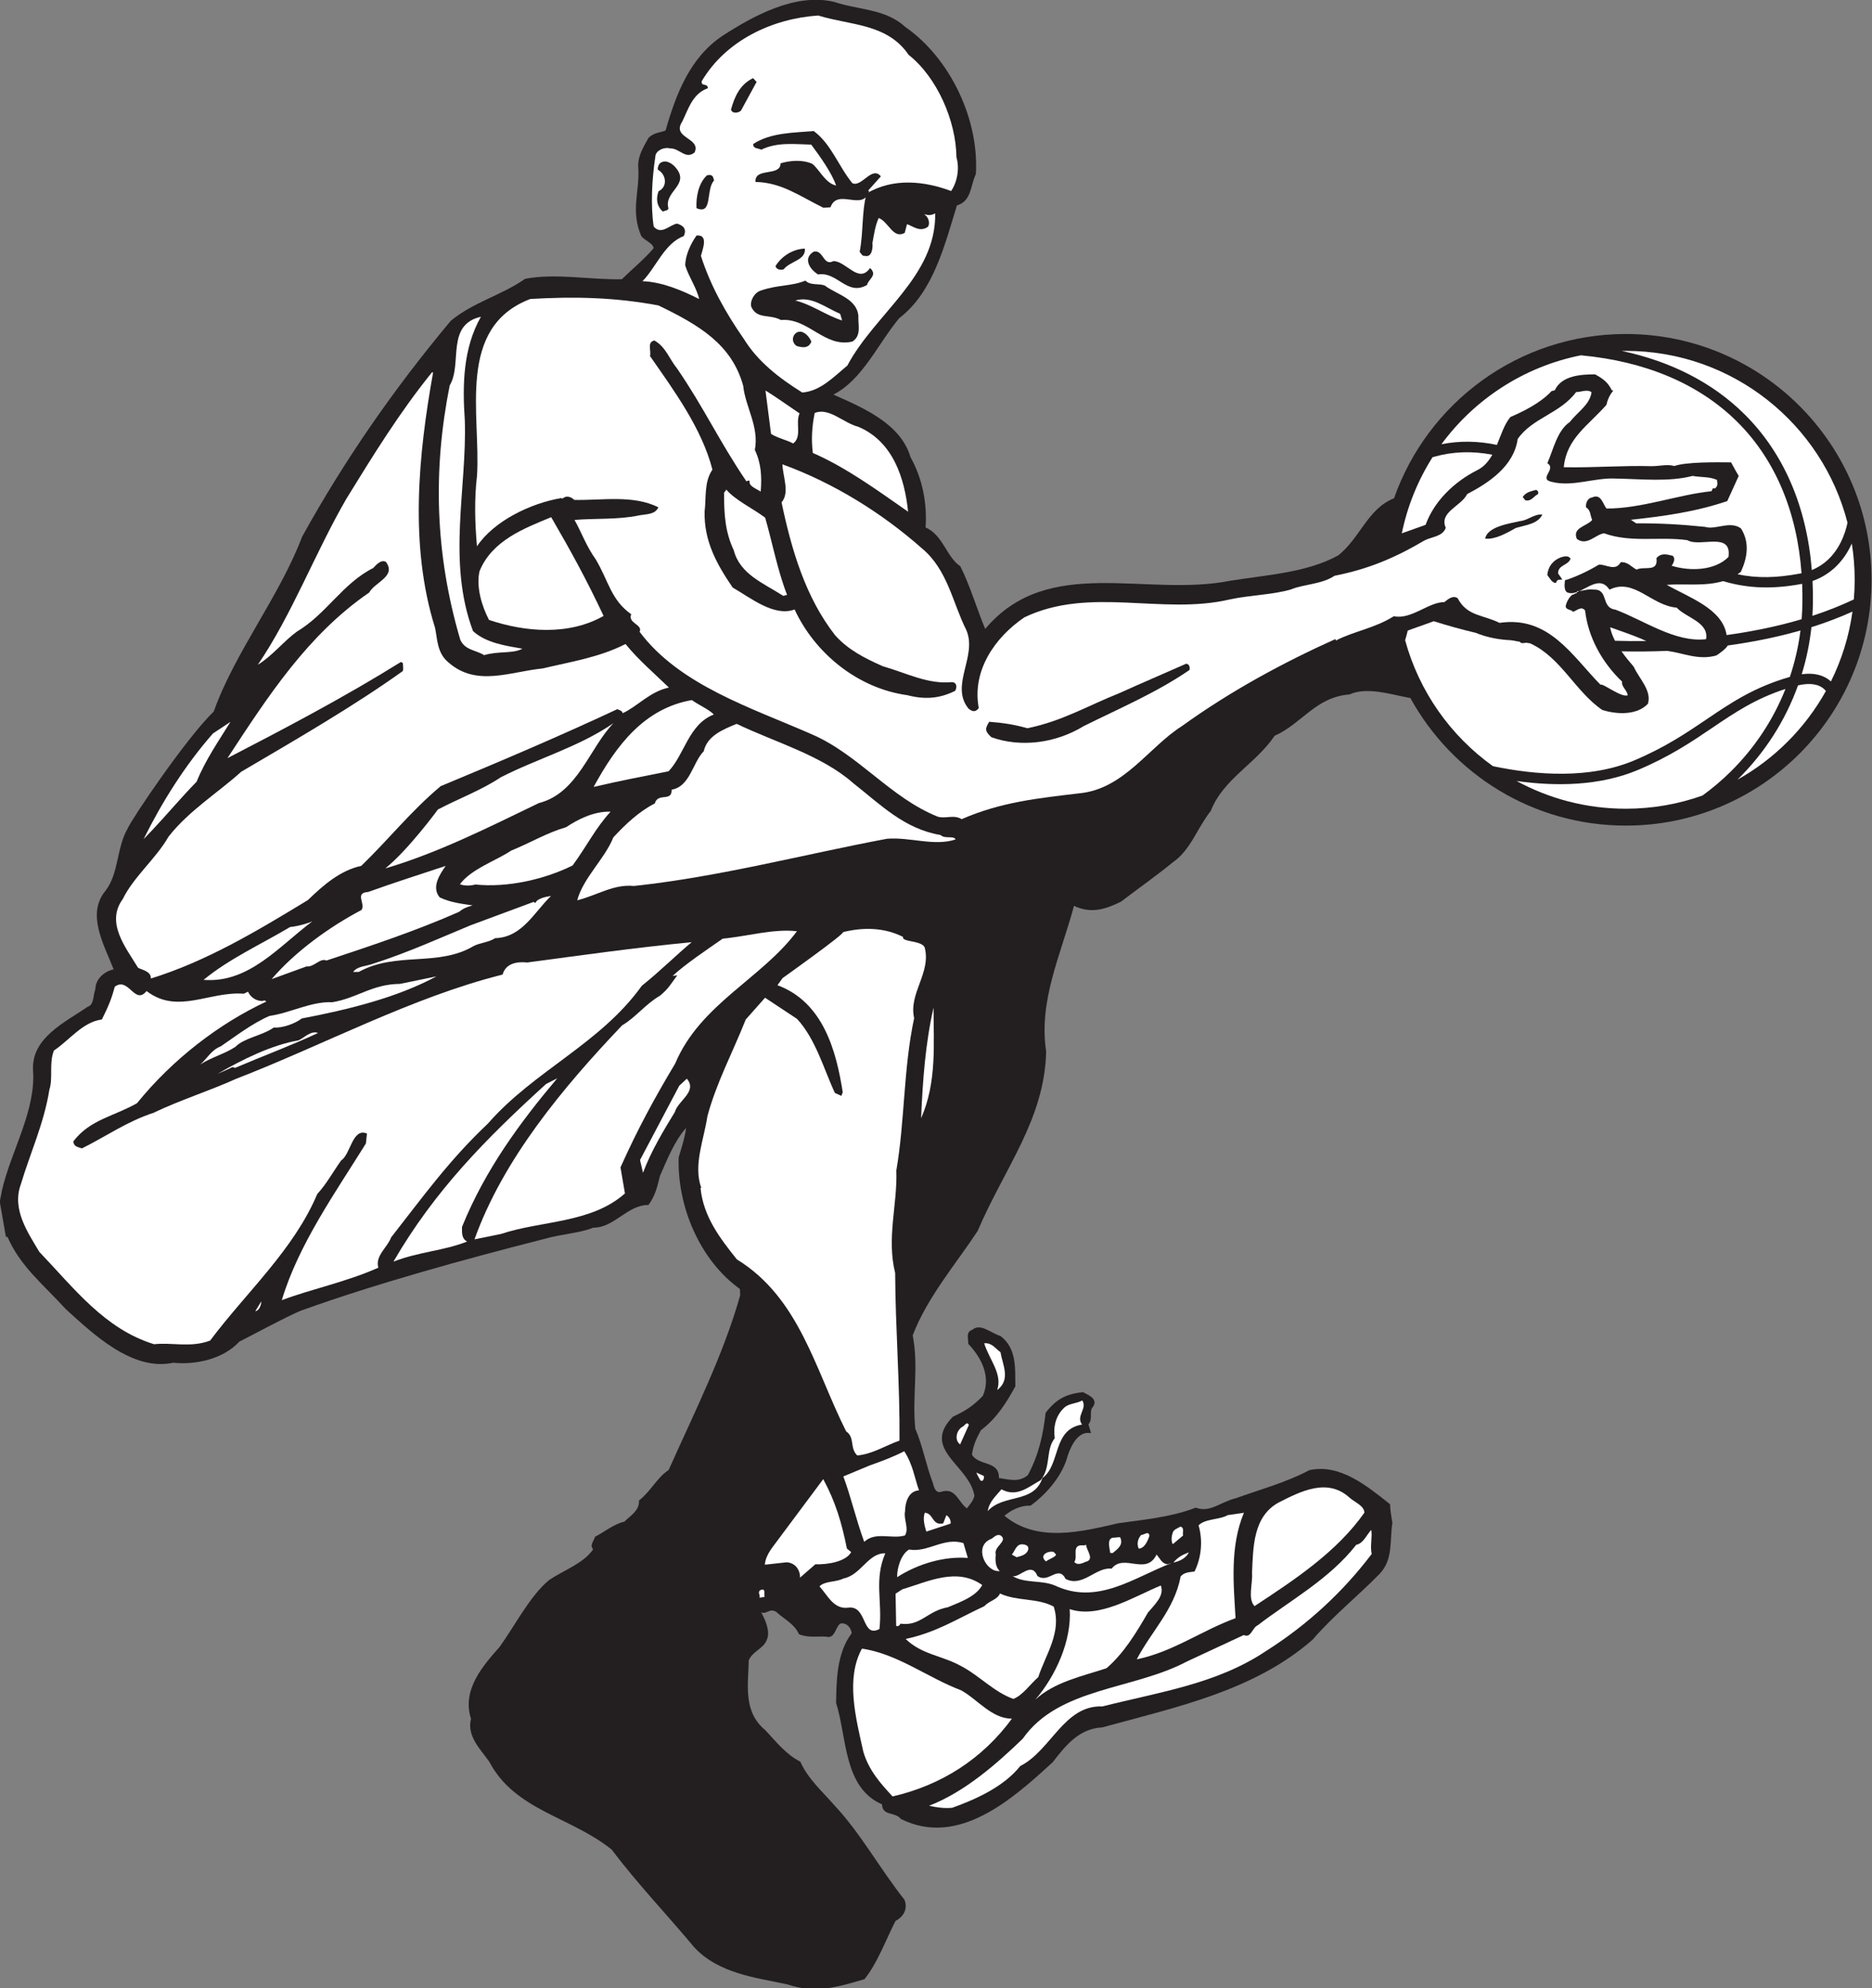 <?xml version="1.0" encoding="UTF-8" standalone="no"?>
<svg
   xmlns:dc="http://purl.org/dc/elements/1.1/"
   xmlns:cc="http://creativecommons.org/ns#"
   xmlns:rdf="http://www.w3.org/1999/02/22-rdf-syntax-ns#"
   xmlns:svg="http://www.w3.org/2000/svg"
   xmlns="http://www.w3.org/2000/svg"
   viewBox="0 0 471.053 500.16"
   height="500.16"
   width="471.053"
   xml:space="preserve"
   id="svg2"
   version="1.1"><rect x="0" y="0" width="471.053" height="500.16" fill="#808080" stroke="none"/><defs
     id="defs6" /><g
     transform="matrix(1.333,0,0,-1.333,0,500.16)"
     id="g10"><g
       transform="scale(0.1)"
       id="g12"><path
         id="path14"
         style="fill:#231f20;fill-opacity:1;fill-rule:nonzero;stroke:none"
         d="m 3069.1,3121.86 c -202.21,0 -374.1,-129.44 -437.58,-309.94 -50.21,-20.11 -64.04,-75.29 -105.47,-107.9 -58.73,-32.49 -134.86,-36.71 -202.94,-47.67 -160.49,-32.11 -344.13,50.36 -463.32,-90.97 -14.91,35.06 -28.89,82.53 -46.98,118.17 -26.54,17.99 -32.48,58.73 -65.58,73.25 3.03,46.41 -5.94,92.32 -28.48,132.73 -18.5,62.83 -87.93,92.45 -145.51,117.97 55.35,28.44 83.98,96.07 124.37,144.39 64.37,49.31 85.44,137.46 108.82,212.62 27.93,8.22 25.27,37.8 35.7,59.07 6.37,102.02 -47.56,218.15 -133.43,277.85 -37.49,34.47 -88.24,31.65 -133.75,47.07 -73.52,17.8 -154.33,-27.25 -210.43,-63.5 -62.23,-41.1 -88.66,-111.1 -108.08,-179.04 -7.98,-3.87 -21.77,-3.38 -32.3,-14.05 -9.84,-18.09 -21.48,-35.18 -19.1,-58.75 2.16,-43.37 -14.74,-78.71 5.23,-125.93 5.67,-8.95 22.11,-13.21 23.59,-23.4 -16.83,-20.13 -40.07,-39.11 -60.11,-58.67 -60.37,-1.1 -124.86,11.77 -182.348,0.91 -45.324,-31.57 -97.808,-44 -140.507,-79.34 C 743.188,3017.88 650.508,2884.37 570.316,2739.34 527.656,2626.63 443.34,2521.37 403.477,2409.47 351.492,2359.25 247.988,2205.86 240.934,2188.61 c -21.098,-36.57 -16.309,-83.72 -41.426,-116.91 -37.028,-44.29 -3.574,-101.21 15.012,-148.83 -17.161,-3.56 -34.247,-17.68 -34.493,-37.48 -4.504,-10.44 -1.945,-29.41 -14.515,-33.1 C 122.559,1822.95 59.824,1793.84 62.32,1733.88 68.34,1656.74 20.984,1580.58 3.594,1505.66 2.871,1497.85 -1.227,1486.01 0,1481.83 l 11.113,-63.48 3.211,-0.58 c 23.836,-55.19 67.312,-89.43 109.891,-136.06 51.765,-46.97 125.726,-117.75 202.762,-101.11 42.226,-4.25 93.722,6.37 124.839,39.81 9.36,4.29 95.75,50.98 117.688,58.96 138.547,49.91 304.121,95.65 456.566,134.5 32.11,9.47 69.48,11.38 93.8,21.57 39.58,-0.48 64.62,43.31 104.21,42.83 13.06,17.52 16.9,35.34 21.74,54.97 14.53,33.12 27.65,65.8 49.25,90.37 -2.05,-18.81 -10.25,-42.46 -13.94,-55.7 -2.84,-93.39 40.58,-194.39 115.6,-248.16 l 0.49,-12 c -31.07,-110.82 -86.56,-221.25 -135.05,-329.625 -21.68,-13.973 -33.66,-40.262 -55.92,-57.422 1.18,-19.402 -17.14,-29.355 -27.65,-40.027 -19.96,-4.348 -39.42,-20.715 -55.34,-28.449 -2.15,-8.211 -10.68,-15.274 -3.62,-23.817 -17.97,-26.543 -55.26,-39.055 -83.1,-57.875 -36.54,-30.484 -64.278,-85.691 -93.333,-126.129 -30.711,-34.843 -71.922,-80.351 -54.074,-135.793 -8.524,-32.871 18.68,-58.242 34.453,-80.886 48.348,-91.985 153.404,-103.536 230.894,-165.676 49.72,-65.762 104.38,-122.5 156.08,-184.656 46.58,-50.012 118.64,-57.617 175.32,-69.746 52.32,-17.969 94.21,-5.625 145.87,9.59 23.56,28.191 40.38,74.109 58.69,109.864 11.73,6.492 24.63,19.394 17.06,39.921 -45.86,57.801 -82.2,124.473 -131,176.875 -23.02,26.598 -51.62,51.551 -65.68,83.829 -26.71,13.394 -46.1,38.027 -66.07,59.453 -42.07,34.636 -32.49,84.5 -31.27,131.902 7.05,17.246 28.41,22.031 34.06,38.867 7.47,15.852 -4.12,39.746 -10.61,51.496 10.44,-4.504 15.52,9.129 28.58,0.84 14.72,-13.879 33.77,-21.914 42.74,-42.043 17.25,-7.058 34.42,-3.515 51.42,-4.582 18.24,-5.242 17.4,23.332 28.99,25.238 10.59,0.079 17.66,-8.457 19.14,-18.652 -29.46,-39.023 -28.63,-93.391 -29.51,-131.586 20.73,-65.211 13.7,-159.851 86.74,-191.433 0.6,-22.586 25.31,-13.797 35.42,-27.5 108.61,-54.493 211.82,38.117 287.03,107.324 24.14,31.367 49.67,63.195 93.05,65.344 141.83,38.75 287.54,69.531 397.32,165.613 38.42,44.687 86.29,83.078 125.94,123.586 26.78,27.625 19.28,63.347 24.61,96.785 -1.9,11.574 -4.2,24.551 -4.3,35.156 -43.46,34.219 -94,77 -152.48,64.317 -44.59,-23.739 -95.25,-37.168 -139.12,-53.114 -29.75,-7.238 -47.95,-27.785 -75.23,-17.629 -47.64,-18.574 -105.38,-23.449 -146.12,-29.382 -69.65,-15.969 -152.85,-37.434 -215.06,14.023 13.3,11.512 32.04,20.066 49.03,19.012 32.59,23.261 61.52,59.082 70.6,95.138 6.64,18.67 19.61,46.76 43.85,41.77 l -4.94,16.76 c 9.12,10.26 0.41,24.39 8.53,32.84 10.67,15.28 -9.78,22.91 -18.8,27.84 -32.39,-3.46 -50.69,-13.41 -70.49,-38.96 -4.65,-40.84 -12.93,-79.69 -33.62,-117.662 -17.09,-14.133 -33.9,-8.457 -54.55,-5.429 0.75,33.593 -38.36,22.078 -50.93,44.171 2.46,17.41 7.96,29.66 16.81,45.91 29.83,22.45 48.36,52.17 65.12,82.91 -0.68,33.19 3.4,70.82 -27.99,94.96 -18.24,5.24 -37.79,25.27 -53.48,11.56 -12.55,-3.71 -7.05,-17.26 -7.38,-26.46 26.21,-27.18 42.91,-63.24 27.4,-98.16 -18.63,-19.13 -31.36,-27.44 -56.66,-39.43 -60.67,-61.89 31.33,-90.93 40.82,-148.84 -1.73,-9.61 -9.86,-18.067 -14.21,-23.907 -17.5,13.055 -21.14,40.821 -50.04,30.79 -10.18,-1.493 -12.48,11.496 -14.12,17.07 -12.26,31.289 -19.18,70.217 -33.24,102.507 -6.12,61.93 6.85,115.81 -4.85,176.11 27.41,71.79 81.68,134.83 122.56,196.94 51.19,119.79 126.23,210.19 129.37,338.56 -14.59,95.86 27.11,180.98 52.54,274.96 31.7,-14.94 58.24,-7.12 88.69,7.92 32.21,24.66 66.19,48.33 97.97,74.38 34.01,23.67 45.08,63.35 71.58,96.95 23.3,60 84.65,88.68 120.61,141.77 51,22.6 77.19,72.81 140.92,77.93 34.35,15.12 77.81,-0.14 115.23,-6.79 78.89,-143.46 231.41,-240.71 406.68,-240.71 256.17,0 463.85,207.68 463.85,463.85 0,256.17 -207.68,463.85 -463.85,463.85 v 0" /><path
         id="path16"
         style="fill:#ffffff;fill-opacity:1;fill-rule:nonzero;stroke:none"
         d="m 2691.11,2761.74 c 15.84,44.12 53.54,81.03 97.13,102.97 13.22,6.5 21.96,17.13 28.77,29.36 -38.08,7.35 -75.02,6.06 -110.55,-4.11 -0.78,-0.22 -1.52,-0.48 -2.3,-0.72 -27.44,-43.22 -47.27,-91.7 -57.97,-143.52 l 44.92,16.02 v 0" /><path
         id="path18"
         style="fill:#ffffff;fill-opacity:1;fill-rule:nonzero;stroke:none"
         d="m 2825.74,2912.58 c 7.8,18.92 13.91,38.79 25.47,52.63 41.72,17.64 65.35,35.31 77.68,48.9 2.03,0.54 4.04,0.97 6.09,1.57 12.95,28.1 50.33,30 76.11,30.02 16.27,-8.87 24.34,-15.6 31.64,-30.14 0.92,-0.2 1.86,-0.43 2.78,-0.64 -6.02,-6.71 -10.55,-15.41 -12.95,-26.63 -34.06,-38.88 -75.45,-63.2 -80.61,-117.83 58.01,-1.14 109.75,3.49 166.33,1.96 16.6,0.33 29.18,4.03 42.4,0.35 21.37,7.68 78.87,7.27 107.13,6.85 5.67,-10.66 10.76,-19.85 14.36,-25.6 l -21.58,-47.41 c -61.96,-21.05 -121.55,-28.61 -181.98,-35.38 3.38,-2.27 6.72,-4.51 10,-6.69 43.69,0.39 86.7,-2.12 130.2,-6.66 20.04,-6.24 46.48,12.17 67.6,-2.84 17.01,-26.87 11.85,-55.69 -0.12,-81.98 -2.03,-1.67 -4.14,-3.16 -6.27,-4.61 37.42,-7.92 74.04,-6.86 118.09,1.41 0.93,0.16 1.77,0.42 2.65,0.6 -8.61,117.12 -50.21,215.27 -121.85,286.16 -71.94,71.18 -172.74,113.71 -294.67,125.04 -107.5,-21.45 -200.61,-82.73 -263.24,-167.84 34,6.79 68.96,6.33 104.74,-1.24 v 0" /><path
         id="path20"
         style="fill:#ffffff;fill-opacity:1;fill-rule:nonzero;stroke:none"
         d="m 3420.18,2676.39 c 36.52,15 54.23,46.32 62.73,72.1 1.84,5.56 3.36,11.31 4.65,17.17 -47.83,186.5 -217.05,324.34 -418.46,324.34 -2.5,0 -4.98,-0.04 -7.48,-0.09 93.07,-19.95 171.51,-60.12 231.21,-119.21 74.22,-73.43 117.66,-174.31 127.35,-294.31 v 0" /><path
         id="path22"
         style="fill:#ffffff;fill-opacity:1;fill-rule:nonzero;stroke:none"
         d="m 3107.68,2542.45 c -22.6,10.59 -46.37,18.06 -68.27,26.01 1.59,-8.69 4.97,-17.2 9.22,-25.49 19.69,-0.61 39.38,-0.76 59.05,-0.52 v 0" /><path
         id="path24"
         style="fill:#ffffff;fill-opacity:1;fill-rule:nonzero;stroke:none"
         d="m 3400.94,2583.66 c 0.82,10.07 1.31,20.19 1.46,30.38 0.18,12.31 0,24.44 -0.49,36.37 -0.05,0 -0.09,-0.02 -0.13,-0.02 -55.73,-10.45 -101.82,-8.88 -149.14,5.14 -34.79,-10.39 -74.36,-4.38 -106.31,-7.02 41.54,-23.76 105.45,-45.03 112.99,-94.78 43.24,6.01 85.35,14.28 125.35,25.27 5.51,1.51 10.92,3.1 16.27,4.66 v 0" /><path
         id="path26"
         style="fill:#ffffff;fill-opacity:1;fill-rule:nonzero;stroke:none"
         d="m 3401.15,2479.82 c 23.11,3.17 41.56,-1.42 55.08,-13.64 20.23,40.73 34.2,85.09 40.7,131.87 -23.79,-10.8 -49.64,-20.65 -77.5,-29.44 -3.28,-30.34 -9.43,-60.04 -18.28,-88.79 v 0" /><path
         id="path28"
         style="fill:#ffffff;fill-opacity:1;fill-rule:nonzero;stroke:none"
         d="m 3084.55,2317.05 c 58.54,24.63 98.67,51.78 137.5,78.06 46.09,31.18 89.77,60.62 156.68,79.66 9.49,28.31 16.21,57.63 20.02,87.67 -2.93,-0.85 -5.84,-1.72 -8.83,-2.52 -40.96,-11.28 -84.08,-19.76 -128.4,-25.86 -4.12,-6.88 -14.43,-14.08 -21.32,-18.73 -33.29,-9.81 -62.25,4.47 -93.03,8.57 -28.63,-1.2 -57.44,-1.52 -86.29,-0.86 7.34,-10.36 15.53,-20.22 23.34,-29.4 9.37,-21.51 34.33,-44.5 26.56,-69.56 -19.63,-20.94 -56.01,-21.04 -86.09,-11.7 -51.27,34.98 -77.58,98.54 -135.59,125.45 -0.14,0.12 -0.29,0.13 -0.41,0.23 -2.67,0.4 -5.33,0.81 -7.99,1.23 -4.53,-0.72 -9.14,-2.01 -11.75,1.79 -5.53,0.93 -11.02,1.91 -16.51,2.9 -22.81,1.02 -45.76,5.26 -66.58,13.93 -27.25,6.48 -53.75,13.81 -79.43,21.97 -19.01,-7.22 -41.55,-14.69 -49.07,-17.75 -1.36,-6.34 -3.14,-12.27 -4.92,-18.09 26.52,-97.15 86,-180.7 165.8,-237.73 82.42,-17.22 182.85,-24.4 266.31,10.74 v 0" /><path
         id="path30"
         style="fill:#ffffff;fill-opacity:1;fill-rule:nonzero;stroke:none"
         d="m 3495.66,2726.55 c -15.43,-34.69 -41.07,-59.12 -74.14,-70.82 0.67,-13.75 0.9,-27.74 0.69,-41.97 -0.12,-7.94 -0.43,-15.85 -0.92,-23.72 28.36,9.26 54.47,19.66 78.22,31 1.02,12.2 1.58,24.5 1.58,36.98 0,23.31 -1.87,46.21 -5.43,68.53 v 0" /><path
         id="path32"
         style="fill:#ffffff;fill-opacity:1;fill-rule:nonzero;stroke:none"
         d="m 3394.14,2458.82 c -23.73,-65.97 -62.01,-126.28 -113.2,-176.86 -0.39,-0.38 -0.78,-0.75 -1.17,-1.13 70,39.18 127.98,97.28 167.01,167.38 -0.98,1.17 -1.99,2.29 -3.11,3.33 -10.68,9.95 -27.38,12.33 -49.53,7.28 v 0" /><path
         id="path34"
         style="fill:#ffffff;fill-opacity:1;fill-rule:nonzero;stroke:none"
         d="m 3232.87,2379.1 c -39.59,-26.79 -80.53,-54.48 -140.82,-79.87 -72.3,-30.43 -154.98,-31.29 -229.12,-20.91 61.27,-33.35 131.5,-52.29 206.17,-52.29 50.72,0 99.42,8.76 144.63,24.85 18.73,13.57 36.54,28.64 53.3,45.17 45.53,44.99 80.45,98.04 103.42,156.01 -56.56,-18.24 -96.06,-44.87 -137.58,-72.96 v 0" /><path
         id="path36"
         style="fill:#ffffff;fill-opacity:1;fill-rule:nonzero;stroke:none"
         d="m 93.219,1695.93 c 7.211,21.86 -1.016,49.78 8.594,73.86 29.234,19.23 53.941,53.82 90.488,58.52 11.406,23.1 17.894,37.14 24.281,61.77 26.035,19.82 37.887,-35.87 60.055,-8.1 58.75,-44.9 118.375,-0.02 183.59,-5.07 l 7.972,3.85 c 4.672,-10.76 15.946,-18.06 27.934,-17.58 2.387,2.24 5.996,0.27 6.406,-1.14 -88.043,-41.11 -176.059,-108 -243.961,-191.75 -44.18,-25.13 -88.113,-30.49 -119.98,-71.75 0.09,-10.61 9.297,-10.92 16.105,-13.47 45.008,22.36 85.172,50.88 135.02,67.09 47.797,23.18 108.816,42.68 155.629,64.05 164.836,63.74 332.441,154.09 503.441,196.88 5.82,21.44 27.578,24.82 46.395,22.78 103.662,13.84 202.722,27.86 310.402,38.34 -28,-23.43 -60.93,-55.89 -94.09,-82.35 -78.49,-109.62 -203.23,-160.01 -290.586,-260.11 -72.422,-68.37 -120.855,-135.75 -182.598,-214.64 -6.636,-18.65 -30.714,-34.84 -24.128,-57.18 -60.356,-26.9 -124.836,-39.82 -182.239,-61.28 31.336,104.83 102.09,204.58 158.727,295.62 l 2.043,18.8 c -27.684,11.57 -30.86,-39.44 -48.758,-50.79 -15.023,-21.1 -27.828,-44.6 -45.066,-63.33 -44.723,-105.74 -133.645,-185.04 -202.278,-276.59 -36.875,-13.9 -71.949,-2.98 -105.711,-6.87 -93.406,28.63 -151.023,105.74 -216.769,174.37 -21.289,36.21 -52.453,80.14 -34.641,127.89 16.73,56.52 43.648,114.51 53.723,178.18 v 0" /><path
         id="path38"
         style="fill:#ffffff;fill-opacity:1;fill-rule:nonzero;stroke:none"
         d="m 231.625,2055.36 c 20.855,42.56 62.563,76.1 86.605,118.08 38.59,49.31 95.09,84.17 136.965,122.29 103.481,60.82 211.129,122.89 305.149,190.05 1.566,5.02 0.332,9.19 0.07,15.2 l -3.617,1.97 C 650.383,2436.68 538.688,2378 429.395,2321.51 c 76.418,116.59 151.441,232.78 267.554,312.51 10.828,19.88 51.735,30.42 31.52,57.85 -9.051,4.92 -18.16,-5.36 -23.906,-11.61 -58.141,-29.26 -88.27,-86.69 -143.778,-119.75 -25.039,-17.99 -45.812,-45.35 -74.051,-62.78 64.594,94.89 107.829,210.82 167.172,313.29 51.305,83.39 100.625,163.17 161.793,238.85 l 1.805,-0.97 c -27.527,-153.81 -45.106,-325.9 3.75,-481.44 4.359,-19.96 3.394,-47.56 25.34,-65.38 53.152,-46.55 115.906,-17.44 177.836,-11.33 53.87,12.83 106.2,20.66 156.38,46.07 23.83,-29.4 54.24,-55.34 81.84,-82.11 -35.72,-7.5 -59.28,-35.67 -87.38,-48.5 0.16,4.59 -6.24,5.75 -9.85,7.72 -114.72,-53.53 -221.334,-98.59 -333.518,-145.3 -55.988,-46.84 -97.949,-100.18 -149.914,-150.39 -39.922,-8.72 -71.289,-36.17 -100.851,-64.61 -96.485,-58.77 -191.989,-115.75 -296.297,-147.99 0.492,13.8 -16.93,16.25 -24.156,20.2 -23.512,38.59 -61.485,85.07 -29.059,129.52 v 0" /><path
         id="path40"
         style="fill:#ffffff;fill-opacity:1;fill-rule:nonzero;stroke:none"
         d="m 493.188,1296.33 c 0.253,-6 -3.852,-17.82 -11.247,-18.49 l 11.247,18.49 v 0" /><path
         id="path42"
         style="fill:#ffffff;fill-opacity:1;fill-rule:nonzero;stroke:none"
         d="m 416.645,1777.57 c 27.843,18.83 58.636,43.07 92.308,57.55 37.949,5.09 78.356,27.63 118.352,25.74 47.722,8 74.914,34.23 127.886,34.65 l 68.664,14.15 c -74.644,-40.2 -166.632,-62.75 -254.281,-79.45 -12.304,-9.71 -37.035,-18.5 -52.636,-17.03 -22.676,-15.78 -56.43,-19.65 -72.68,-36.6 -21.676,-13.96 -44.438,-19.15 -66.11,-33.12 13.297,11.51 20.77,27.36 38.497,34.11 v 0" /><path
         id="path44"
         style="fill:#ffffff;fill-opacity:1;fill-rule:nonzero;stroke:none"
         d="m 402.012,2368.08 33.011,21.86 c -20.515,-33.36 -47.191,-71.56 -63.855,-112.9 -29.148,-29.83 -56.074,-62.04 -83.824,-91.46 l -16.258,-16.93 c 34.227,69.27 78.633,140.02 130.926,199.43 v 0" /><path
         id="path46"
         style="fill:#ffffff;fill-opacity:1;fill-rule:nonzero;stroke:none"
         d="m 563.531,1788.96 c 10.75,4.7 23.219,19 36.864,13.9 -53.383,-24.82 -98.633,-41.19 -156.622,-65.86 l -5.007,1.57 c -5.168,-3.05 -18.723,-8.57 -28.086,-12.84 47.965,27.78 102.324,54.43 152.851,63.23 v 0" /><path
         id="path48"
         style="fill:#ffffff;fill-opacity:1;fill-rule:nonzero;stroke:none"
         d="m 547.563,2002.77 c 16.187,1.73 34.339,7.08 42.3,10.95 -63.386,-47.51 -120.195,-117.36 -205.629,-110.67 48.864,40.2 107.817,66.69 163.329,99.72 v 0" /><path
         id="path50"
         style="fill:#ffffff;fill-opacity:1;fill-rule:nonzero;stroke:none"
         d="m 682.266,2034.87 c 8.707,11.66 -14.059,32.28 12.714,34.1 46.657,16.77 103.481,35.03 146.364,49.19 -10.676,-15.3 -27.672,-40.03 -11.317,-59.48 19.469,-9.44 41.489,-12.07 62.106,-15.09 -9.774,-2.88 -16.75,-4.94 -25.285,-12.01 -81.891,-36.26 -169.02,-64.96 -250.582,-92.03 -12.239,5.5 -23.485,-13 -37.696,-11.11 l -65.781,-23.92 c 45.149,52.75 110.348,99.27 169.477,130.35 v 0" /><path
         id="path52"
         style="fill:#ffffff;fill-opacity:1;fill-rule:nonzero;stroke:none"
         d="m 1030.86,1706.62 21.11,10.78 c -69.708,-82.75 -135.95,-172.06 -179.853,-280.58 0.09,-10.61 -1.219,-21.62 9.621,-27.53 -44.836,-17.77 -90.015,-18.93 -139.039,-37.93 77.473,133.6 174.446,231.96 288.161,335.26 v 0" /><path
         id="path54"
         style="fill:#ffffff;fill-opacity:1;fill-rule:nonzero;stroke:none"
         d="m 705.891,1934.1 c 63.812,20.31 130.746,50.65 182.152,71.86 l 118.997,44.17 3.63,-1.98 c 3.53,8.64 19.29,11.77 29.49,13.25 -31.95,-30.66 -54.359,-78.22 -105.527,-79.66 -12.731,-8.29 -27.922,-8.21 -41.063,-15.12 -67.257,-39.55 -145.879,-9.6 -216.347,-48.56 l -10.59,-0.09 c 8.699,11.67 24.305,10.19 39.258,16.13 v 0" /><path
         id="path56"
         style="fill:#ffffff;fill-opacity:1;fill-rule:nonzero;stroke:none"
         d="m 1174.31,1817.16 c 25.87,15.22 44.26,40.37 71.51,55.99 17.09,14.13 20.63,22.75 32.69,38.45 l -8.79,-1.06 c 23.81,22.18 64.37,49.3 94.6,70.34 44.36,3.96 96.01,19.18 140.04,13.95 -66.24,-89.33 -182.62,-137.25 -229.89,-249.81 -38.65,-64.49 -71.15,-124.16 -103.16,-195.8 l 8.41,-49.11 c -63.72,-56.71 -157.94,-51.09 -233.907,-76.5 l -50.11,-10.2 c 54.152,151 166.207,285.67 278.607,403.75 v 0" /><path
         id="path58"
         style="fill:#ffffff;fill-opacity:1;fill-rule:nonzero;stroke:none"
         d="m 826.672,2224.6 c 39.418,20.71 81.883,36.26 118.66,60.76 69.888,35.76 147.088,56.98 212.708,102.11 -45.4,-46.77 -67.3,-132.11 -140.73,-150.72 -96.982,-46.77 -190.755,-94.13 -289.9,-123.33 44.106,35.74 99.262,111.18 99.262,111.18 v 0" /><path
         id="path60"
         style="fill:#ffffff;fill-opacity:1;fill-rule:nonzero;stroke:none"
         d="m 964.863,2146.96 c 39.267,16.11 66.107,33.12 103.807,44.23 20.29,13.57 51.73,30.41 83.95,29.28 -28.74,-31.23 -44.67,-64.74 -71.75,-101.56 -52.98,-26.22 -122.632,-42.18 -183.659,-35.9 -8.383,-2.46 -20.371,-2.95 -28.992,0.56 21.746,29.18 68.808,44.57 96.644,63.39 v 0" /><path
         id="path62"
         style="fill:#ffffff;fill-opacity:1;fill-rule:nonzero;stroke:none"
         d="m 848.891,3024.75 c 24.468,40.59 -7.93,114.5 58.925,129.66 -33.894,-60.07 -34.933,-128.67 -30.382,-195.61 4.242,-127.73 -33.809,-266.39 15.461,-397.56 24.972,-22.99 64.406,-28.06 93.25,-33.23 -18.329,-9.94 -44.36,-3.95 -72.282,-12.17 -16.691,10.24 -36.074,9.1 -45.047,29.21 -47.703,161.96 -51.804,320.08 -19.925,479.7 v 0" /><path
         id="path64"
         style="fill:#ffffff;fill-opacity:1;fill-rule:nonzero;stroke:none"
         d="m 1435.18,751.406 c 12.16,5.117 5.68,-8.945 8.3,-12.715 l -10.18,-1.484 c 3.38,4.023 -4.28,9.356 1.88,14.199 v 0" /><path
         id="path66"
         style="fill:#ffffff;fill-opacity:1;fill-rule:nonzero;stroke:none"
         d="m 1282.22,1703.29 14.28,13.3 c 20.79,-24.21 -16.66,-41.32 -22.48,-62.75 -21.5,-35.17 -44.97,-73.95 -60.23,-114.86 l -5.61,24.15 74.04,140.16 v 0" /><path
         id="path68"
         style="fill:#ffffff;fill-opacity:1;fill-rule:nonzero;stroke:none"
         d="m 1471.37,850.078 82.66,110.852 c 23.35,-43.184 34.86,-82.285 44.66,-130.996 l 8.06,-6.731 c -9.85,-18.066 -44.6,-23.75 -67.59,-22.949 l -28.99,-25.223 c 0.49,13.797 -8.22,27.938 -25.23,28.973 l -41.15,-4.531 c 1.64,20.207 16.9,35.332 27.58,50.605 v 0" /><path
         id="path70"
         style="fill:#ffffff;fill-opacity:1;fill-rule:nonzero;stroke:none"
         d="m 905.16,2674.11 c 23.707,58.58 85.305,81.28 135.31,102.09 36.92,-63.49 66.35,-117.03 98.91,-186.33 -66.27,-37.74 -148.915,-30.23 -216.278,-7.58 -13.805,26.28 -24.497,62.58 -17.942,91.82 v 0" /><path
         id="path72"
         style="fill:#ffffff;fill-opacity:1;fill-rule:nonzero;stroke:none"
         d="m 1157.8,2171.93 c 22.99,24.98 49.18,49.39 78.26,64.03 5.82,21.43 32.78,2.06 31.77,26.04 34.75,5.69 39.58,51.12 60.6,72.49 6.55,29.24 36.45,41.08 62.14,51.7 72.48,-34.8 160.04,-59.08 219.47,-111.39 53.32,-41.94 96.87,-86.76 165.56,-98.41 8.44,-8.11 24.4,-0.39 28.25,-8.35 -40.08,-13.32 -86.41,4.88 -129.38,1.33 -155.31,-29.06 -315.71,-71.77 -477.52,-89.08 -39.02,3.66 -67.85,-16.96 -107.35,-27.09 11.64,42.89 51.55,77.42 68.2,118.73 v 0" /><path
         id="path74"
         style="fill:#ffffff;fill-opacity:1;fill-rule:nonzero;stroke:none"
         d="m 900.48,2854.83 c 7.25,114.42 -39.878,279.59 100.63,333.12 83.54,4.89 159.93,3.12 241.84,-12.21 76.07,-36.75 138.35,-73.04 160,-151.63 4.12,-39.76 30.42,-77.54 21.99,-121 12,-25.28 13.4,-50.66 11.02,-78.68 -7.64,5.34 -22.67,10.02 -20.95,19.61 -0.82,2.8 -4.6,0.18 -5.98,-0.23 -50.81,74.55 -80.74,140.09 -131.12,213.25 -14.14,17.08 -21.13,40.82 -42.82,52.63 -13.96,-4.11 -5.66,-16.84 -7.96,-29.65 44.72,-64.21 97.89,-136.56 117.73,-214.17 -16.01,-22.93 -11.56,-53.49 -14.75,-78.71 -1.54,-56.58 23.62,-100.76 52.96,-143.72 34.76,-20.1 78.64,-55.74 116.91,-41.42 37.65,-81.47 118.18,-148.78 213.06,-161.8 32.87,-8.54 61.04,-6.31 90.1,8.32 3.95,7.24 2.88,16.03 -6.32,16.36 -45.75,-4.38 -85.53,17.28 -130.2,29.92 -34.92,15.51 -65.24,30.85 -90.07,58.43 -55.96,71.53 -82.29,160.89 -101.22,250.9 15.84,18.34 2.6,47.82 1.6,71.8 96.87,-35.2 187.91,-91.83 263.84,-158.99 48.31,-40.4 57.63,-102.9 83.04,-153.08 22.19,-49.6 -31.35,-104.81 4.41,-148.92 8.05,-6.72 14.05,-6.48 19.38,1.16 -13.17,70.48 30.51,133.42 86.17,171.06 123.69,59.19 259.9,3.73 387.62,33.77 38.51,8.31 80.9,8.66 115.82,18.94 22.89,9.79 57.89,9.48 81.95,25.68 64.47,12.92 113.09,33.32 170,66.77 13.14,6.91 34.34,7.08 40,23.91 -13.24,29.49 29.04,40.44 40.47,63.52 39.41,20.71 87.95,51.71 95.31,103.96 27.68,40 79.98,47.83 110.43,88.68 7.81,-0.73 20.96,6.17 29.01,-0.56 -3.6,-23.83 -25.69,-36.4 -41.14,-56.12 -24.04,-16.2 -31.35,-53.25 -42.34,-77.73 18.49,-11.25 -18.56,-29.75 8.9,-35.32 39.26,-9.67 79.5,8.25 119.5,6.39 48.79,-0.8 100.64,-6.78 145.72,4.98 16.02,-2.86 32.21,-1.13 46.25,-7.61 1.48,-10.19 0.49,-11.99 -4.28,-16.43 -4,3.35 -5.15,-3.05 -6.15,-4.86 -61.93,-6.09 -132.87,-33.07 -198.26,-32.61 -7.07,8.54 -10.04,28.91 -27.37,20.77 -7.4,-0.66 -12.32,-9.7 -11.25,-18.48 9.46,-6.33 7.33,-14.54 11.61,-23.9 -10.1,-12.09 -38.28,-14.31 -28.91,-35.84 19.32,-14.04 35.31,8.89 51.5,10.63 50.94,-18.39 104.81,-5.53 157.05,-12.91 23.91,-14.2 84.44,17.3 77.64,-31.76 -25.78,-25.8 -72.34,-27.38 -107.42,-16.47 -1,-1.81 10.08,12.08 2.03,18.8 -11.42,2.71 -21.42,5.83 -30.55,-4.44 3.64,-27.76 -23.08,-14.39 -37.61,-21.71 -10.84,5.92 -16.51,14.87 -29.91,13.96 -9.84,-18.08 -27.75,-3.62 -41.15,-4.55 -19.29,-11.74 -44.59,-23.74 -64.14,-29.5 -0.74,-7.8 -2.62,-22.02 6.99,-23.74 24.65,-6.41 55.28,39.04 77.13,6.03 46.41,22.78 78.64,-29.95 126.86,-33.95 17.75,-19.05 61.19,-27.48 55.47,-59.52 -58.73,-6.69 -116.66,35.42 -171.21,55.78 -28.42,3.76 -11.53,39.08 -41.51,37.85 -9.61,1.7 -20.37,-2.97 -30.95,-3.07 1.64,-5.57 -3.79,-2.63 -5.75,-6.24 -3.63,1.97 -12.32,-9.7 -14.47,-17.91 -5.49,-12.24 12.09,-10.1 11.93,-14.7 6,0.24 16.1,12.33 23.58,2.4 5.6,-49.95 31.99,-98.32 69.88,-134.19 -1.72,-9.62 9.12,-15.53 10.61,-25.72 -12.15,-5.09 -47.99,23.8 -51.35,19.78 -54.24,55.34 -97.64,130.56 -190.7,116.8 -30.32,15.35 -61.29,12.3 -78.97,46.54 -9.45,6.32 -18.96,-2.55 -25.14,-7.4 -29,0.57 -62.89,-33.71 -95.35,-26.57 -35.8,-22.69 -76.54,-28.63 -109.39,-45.9 l -0.82,2.8 c -97.81,-44 -197.35,-97.59 -289.96,-164.33 -62.66,-39.7 -109.2,-118.67 -193.32,-126.75 -77.7,-9.24 -148.4,-16.41 -222.33,-48.82 -14.86,9.29 -30.39,0.17 -45.42,4.84 -89.46,35.84 -150.14,118.12 -238.61,155.8 -111.57,49.05 -248.68,92.12 -323.89,192.88 6.48,14.05 -22.92,16.01 -15.87,33.26 -38.2,26.69 -42.91,63.23 -66.83,103.22 -17.99,25.04 -27.63,52.56 -40.2,74.65 36.96,3.31 83.38,0.27 121.89,8.6 14.38,2.71 29.98,1.25 36.47,15.3 -47.99,23.79 -105.48,12.91 -158.87,13.88 -4.44,4.76 -11.25,7.31 -16.84,5.67 l -6.57,-3.46 -0.42,1.41 c -59.29,-9.9 -128.193,-43.86 -159.799,-91.11 -3.965,44.37 -5.133,89.54 0.109,133.58 v 0" /><path
         id="path76"
         style="fill:#ffffff;fill-opacity:1;fill-rule:nonzero;stroke:none"
         d="m 1627.03,641.027 c 66.46,-9.25 125.62,-55.547 186.99,-78.449 30.73,-16.738 58.42,-54.109 96.21,-53.594 -55.17,-75.418 -132.92,-125.644 -225.32,-146.816 -22.18,23.82 -44.79,49.035 -55.07,83.937 -15.15,66.844 -33.32,138.887 -2.81,194.922 v 0" /><path
         id="path78"
         style="fill:#ffffff;fill-opacity:1;fill-rule:nonzero;stroke:none"
         d="m 1323.79,1510.68 c -15.54,42.46 5.05,91.03 11.68,135.46 17.48,64.33 47.02,118.55 72.29,182.13 l 36.44,41.1 60.31,-39.9 c 35.51,-38.09 51.38,-97.15 71.53,-139.75 l 12.25,-5.52 2.54,6.83 c -12.03,76.88 -36.38,169.84 -123.23,201.93 l 9.7,13.47 c 0,0 116.68,82.94 114.05,86.7 36.72,9.32 77.7,9.25 113.45,-9.06 -3.14,-10.01 35.24,-6.3 40.74,-19.85 12.6,-47.89 -30.68,-86.43 -19.9,-133.33 -20.41,-95.53 -17.41,-193.28 -33.64,-287.59 2.34,-64.55 -18.74,-126.91 -2.2,-193.37 0.46,-104.56 9.14,-211.25 8.19,-316.24 -26.11,-9.21 -51.57,-25.81 -79.75,-28.05 -14.71,13.88 -3.86,33.77 -20.96,45.43 -58.53,116.29 -87.85,251.79 -206.4,324.61 -31.31,39.33 -63.05,80.05 -68.5,134.59 l 1.41,0.41 v 0" /><path
         id="path80"
         style="fill:#ffffff;fill-opacity:1;fill-rule:nonzero;stroke:none"
         d="m 1592.55,773.516 c 32.94,6.652 46.39,48.547 78.6,47.414 -21.59,-50.352 -5.06,-90.996 -11.03,-142.852 -34.24,-17.668 -22.37,45.008 -58.92,40.313 -27.76,-3.625 -38.77,23.476 -54.31,40.136 10.52,10.684 29.74,7.246 45.66,14.989 v 0" /><path
         id="path82"
         style="fill:#ffffff;fill-opacity:1;fill-rule:nonzero;stroke:none"
         d="m 1306.04,2431.07 c 11.67,-8.69 32.54,-17.71 41.41,-27.24 -47.64,-18.6 -55.16,-75.44 -85.3,-107.08 -48.7,-9.8 -91.83,-17.95 -141.51,-29.55 43.33,79.53 95.96,148.14 185.4,163.87 v 0" /><path
         id="path84"
         style="fill:#ffffff;fill-opacity:1;fill-rule:nonzero;stroke:none"
         d="m 1930.55,470.969 c 68.38,97.527 208.18,91.687 310.5,146.101 l 106.76,49.66 c 14.05,-6.476 15.69,13.719 26.45,18.418 60.6,46.668 135.25,86.883 185.9,151.875 12.97,2.313 19.04,17.762 28.16,28.028 2.87,-9.778 -2.54,-32.617 1.17,-45.176 -54.61,-72.238 -122.65,-134.766 -199.43,-183.184 -92.46,-62.14 -200.33,-77.226 -309.06,-104.707 -72.21,3.008 -96.9,-83.175 -155.04,-112.441 -29.89,-37.637 -80.47,-61.641 -128.5,-78.828 -14.8,-1.32 -29.01,0.547 -43.63,3.836 65.39,25.332 124.72,76.203 176.72,126.418 v 0" /><path
         id="path86"
         style="fill:#ffffff;fill-opacity:1;fill-rule:nonzero;stroke:none"
         d="m 1642,986.836 c 24.71,8.82 43.85,15.964 64.96,26.734 16.6,-25.465 19.81,-51.812 27.8,-73.734 -20.8,-1.574 -26.2,-24.426 -26.27,-39.621 -3.28,-14.61 8.06,-32.527 -0.23,-45.586 -25.13,-7.402 -55.46,7.949 -76.88,-12.031 -15.54,42.461 -25.09,85.168 -39.41,123.449 l 50.03,20.789 v 0" /><path
         id="path88"
         style="fill:#ffffff;fill-opacity:1;fill-rule:nonzero;stroke:none"
         d="m 1703.3,753.02 c 47.46,13.984 102.81,42.421 150.88,8.027 -11.82,-21.692 -40.72,-31.711 -65.04,-41.926 -38.93,-6.914 -51.48,-36.406 -89.51,-30.918 -0.57,-3.203 -5.75,-6.25 -7.97,-3.855 l -1.1,60.379 12.74,8.293 v 0" /><path
         id="path90"
         style="fill:#ffffff;fill-opacity:1;fill-rule:nonzero;stroke:none"
         d="m 1709.65,659.297 c 58.49,12.676 95.27,37.168 148.65,62.004 9.12,10.262 23.91,11.601 29.41,23.828 31.7,-14.922 70.63,-8.008 101.37,-24.746 15.78,-48.469 -15.64,-91.125 -29.1,-133.008 -15.68,-13.723 -29.32,-34.434 -47.05,-41.184 -37.3,13.293 -64.75,44.668 -100.49,62.961 -34.34,18.719 -72.95,21.004 -102.79,50.145 v 0" /><path
         id="path92"
         style="fill:#ffffff;fill-opacity:1;fill-rule:nonzero;stroke:none"
         d="m 1716.07,828.098 c 35.24,-6.321 65.79,23.933 102.66,12.05 l 8.24,-27.929 c -45.02,3.426 -93.87,-10.977 -133.46,-36.281 -0.33,16.582 7.04,43.039 22.56,52.16 v 0" /><path
         id="path94"
         style="fill:#ffffff;fill-opacity:1;fill-rule:nonzero;stroke:none"
         d="m 1745.68,897.531 c 17.02,-1.066 13.42,-24.894 34.77,-20.121 l 6.07,15.453 c 5.43,-2.961 9.28,-10.929 7.74,-15.937 l -45.67,-14.973 c -3.3,11.172 -7,23.731 -2.91,35.578 v 0" /><path
         id="path96"
         style="fill:#ffffff;fill-opacity:1;fill-rule:nonzero;stroke:none"
         d="m 1869.67,847.551 c 5.58,1.648 10.51,10.691 19.14,7.156 15.27,-10.664 -13.63,-20.703 -9.1,-36.062 -1.31,-11.008 -0.41,-24.395 7.63,-31.125 -26.34,-3.223 -49.96,45.976 -17.67,60.031 v 0" /><path
         id="path98"
         style="fill:#ffffff;fill-opacity:1;fill-rule:nonzero;stroke:none"
         d="m 1816.35,1059.46 c 4.18,1.24 8.71,11.67 12.56,3.7 l -16.49,-36.72 c -11.68,8.71 -6.42,26.94 3.93,33.02 v 0" /><path
         id="path100"
         style="fill:#ffffff;fill-opacity:1;fill-rule:nonzero;stroke:none"
         d="m 2019.3,715.617 c 55.54,-18.535 120.58,23.387 171.99,44.598 7.17,-19.141 -10.9,-35.078 -24.38,-51.18 -21.09,-36.562 -45.54,-77.16 -78.32,-105 -45.64,-14.992 -98.55,-26.027 -134.25,-59.297 38.41,44.696 68.86,111.336 64.96,170.879 v 0" /><path
         id="path102"
         style="fill:#ffffff;fill-opacity:1;fill-rule:nonzero;stroke:none"
         d="m 1890.49,941.699 c 28.92,-15.75 50.35,4.211 73.85,17.207 20.19,24.16 8.92,57.254 26.73,79.204 -2.96,20.36 1.04,42.79 19.11,58.74 8.53,7.06 23.73,6.99 32.69,12.64 10.53,-15.08 -12.56,-29.47 -0.23,-45.58 -56.51,-9.07 -39.96,-75.5 -74.94,-100.98 -16,-48.719 -73.34,-29.2 -103.07,-62.227 2.46,17.422 15.76,28.926 25.86,40.996 v 0" /><path
         id="path104"
         style="fill:#ffffff;fill-opacity:1;fill-rule:nonzero;stroke:none"
         d="m 1857.29,966.809 c 0.82,-2.786 -0.9,-12.383 -6.72,-8.028 -3.05,5.157 -6.1,10.34 -7.33,14.532 l 14.05,-6.504 v 0" /><path
         id="path106"
         style="fill:#ffffff;fill-opacity:1;fill-rule:nonzero;stroke:none"
         d="m 1958.42,778.105 c 21.11,-15.027 39,22.11 53.24,-5.566 32.11,-16.328 56.97,22.883 86.8,19.504 23.16,29.578 64.9,-14.25 84.76,26.504 6.66,-7.149 9.53,-16.914 20.53,-18.234 l 8.38,2.472 c -70.96,-26.972 -140.08,-80.734 -221.17,-42.414 -25.9,10.586 -55.63,3.352 -79.53,17.551 13.22,-3.703 35.54,28.68 46.99,0.183 v 0" /><path
         id="path108"
         style="fill:#ffffff;fill-opacity:1;fill-rule:nonzero;stroke:none"
         d="m 1933.34,837.48 c 6.41,-1.152 9.02,-4.921 7.46,-9.929 -3.1,-10.02 -14.69,-11.926 -21.68,-13.977 l -9.02,4.922 c 6.72,8.059 8.61,22.266 23.24,18.984 v 0" /><path
         id="path110"
         style="fill:#ffffff;fill-opacity:1;fill-rule:nonzero;stroke:none"
         d="m 1290.86,3306.7 c 5.49,12.25 0.23,19.79 -12.99,23.49 -14.37,-2.71 -29.81,-22.44 -43.94,-5.37 -5.94,40.74 -3.33,88.56 3.3,132.99 1.31,11.02 17.65,17.35 27.67,14.23 17.99,0.75 29.18,-21.74 46.26,-7.62 12.97,28.1 -44.21,26.43 -23.27,58.39 11.4,23.08 19.36,52.76 48.26,62.78 -0.09,10.6 -12.82,2.3 -11.5,13.29 45.55,77.16 133.58,118.28 219.92,123.98 60.13,-18.72 130.28,-14.73 170.56,-74.17 53.32,-41.96 89.58,-123.83 90.36,-193.41 6.17,-20.94 1.58,-46.58 -10.08,-63.66 -49.53,18.78 -109.17,25.49 -159.51,-4.53 -9.52,-34.65 -5.8,-73 -13.09,-110.07 2.62,-3.77 5.67,-8.93 9.85,-7.7 13.23,-3.69 15.28,15.11 14.2,23.9 2.87,16.03 5.33,33.44 11.81,47.48 18.65,-6.64 27.12,-40.55 49.22,-27.99 l 4.27,16.43 c 11.82,-4.1 24.31,-15.59 39.42,-5.07 4.35,5.84 1.47,15.62 -2.97,20.37 l -4.02,3.38 c 8.22,-2.14 12.81,-2.31 20.79,1.55 1.76,-119.34 -113.04,-188.05 -165.81,-287.05 -25.61,-21.22 -50.98,-48.42 -85.16,-50.9 -44.61,27.83 -84.05,58.7 -110.2,101.06 -34.19,49.11 -62.79,99.85 -81.06,156.7 2.71,11.41 15.26,40.9 -8.31,38.51 -10.66,-15.27 -21.09,-36.57 -21.33,-56.35 6.17,-20.95 21.54,-42.22 26.31,-63.57 -32.11,16.33 -70.25,32.41 -107.05,33.71 25.79,25.81 41.21,71.32 78.09,85.22 v 0" /><path
         id="path112"
         style="fill:#ffffff;fill-opacity:1;fill-rule:nonzero;stroke:none"
         d="m 1366.81,2822.25 4.35,5.85 c 16.35,-19.47 49.88,-35.39 73.22,-52.79 12.33,-41.88 23.61,-100.78 41.37,-145.63 l -6.98,-2.05 c -39.19,24.87 -81.91,41.13 -93.68,86.2 -16.27,34.67 -18.34,67.45 -18.28,108.42 v 0" /><path
         id="path114"
         style="fill:#ffffff;fill-opacity:1;fill-rule:nonzero;stroke:none"
         d="m 1989.04,823.547 4.42,-4.766 c -0.16,-4.609 -12.72,-8.312 -18.89,-13.144 -13.87,11.082 3.05,20.613 14.47,17.91 v 0" /><path
         id="path116"
         style="fill:#ffffff;fill-opacity:1;fill-rule:nonzero;stroke:none"
         d="m 1857.85,1217.36 c 14.79,1.3 21.27,-10.41 30.72,-16.74 4.2,-24.55 19.83,-51.84 -6.23,-71.64 10.77,30.47 -15.86,59.06 -24.49,88.38 v 0" /><path
         id="path118"
         style="fill:#ffffff;fill-opacity:1;fill-rule:nonzero;stroke:none"
         d="m 1762.27,1850.79 c -0.05,-66.79 6.55,-140.71 -23.48,-208.75 3.01,72.22 8.24,142.04 23.48,208.75 v 0" /><path
         id="path120"
         style="fill:#231f20;fill-opacity:1;fill-rule:nonzero;stroke:none"
         d="m 1241.84,3431.86 c -0.82,2.8 0.9,12.41 7.88,14.46 9.36,4.27 21.04,-4.43 25.88,-10.59 27.86,-32.76 -23.22,-44.78 -13.76,-76.89 -1.57,-5 -6.58,-3.44 -10.35,-6.07 -12.09,10.09 -13.41,24.88 -8.31,38.52 17.33,8.14 14.93,31.69 -1.34,40.57 v 0" /><path
         id="path122"
         style="fill:#ffffff;fill-opacity:1;fill-rule:nonzero;stroke:none"
         d="m 2046.11,835.813 4.2,1.23 c -0.35,-9.191 17.42,-28.254 -1.15,-32.207 -7.95,-3.859 -16.35,-6.328 -21.19,-0.168 7.71,9.855 -7.07,34.336 18.14,31.145 v 0" /><path
         id="path124"
         style="fill:#231f20;fill-opacity:1;fill-rule:nonzero;stroke:none"
         d="m 1334.5,3421.23 c 4.19,1.23 10.19,1.47 11.83,-4.1 l 1.65,-5.59 c -16.26,-16.93 -1.86,-65.8 -33.16,-52.26 -1.16,19.38 3.01,46.41 19.68,61.95 v 0" /><path
         id="path126"
         style="fill:#ffffff;fill-opacity:1;fill-rule:nonzero;stroke:none"
         d="m 1445,3015.25 c 18.5,-11.25 45.45,-30.62 64.34,-43.26 -8.46,-17.66 5.36,-43.94 -12.13,-56.68 -12.66,6.89 -28.67,9.76 -41.74,18.05 l -10.47,81.89 v 0" /><path
         id="path128"
         style="fill:#ffffff;fill-opacity:1;fill-rule:nonzero;stroke:none"
         d="m 2228.73,777.324 c 6.74,8.047 17.32,8.137 26.13,9.211 13.38,26.707 15.9,59.317 7.68,87.235 12.89,12.91 39.51,10.128 55.02,19.238 l 30.57,4.453 c -26.67,-63.992 -19.5,-134.707 -15.77,-198.856 -64.39,-23.535 -117.85,-63.554 -186.52,-77.714 28.16,53.828 71.02,93.75 82.89,156.433 v 0" /><path
         id="path130"
         style="fill:#ffffff;fill-opacity:1;fill-rule:nonzero;stroke:none"
         d="m 2100.98,850.449 c 4.61,-0.156 8.81,1.074 13.38,0.918 7.34,-14.551 -5.4,-22.851 -13.95,-29.91 l -4.59,0.156 c -1.48,10.184 -6.43,26.953 5.16,28.836 v 0" /><path
         id="path132"
         style="fill:#231f20;fill-opacity:1;fill-rule:nonzero;stroke:none"
         d="m 1436.46,3203.93 c 33.09,11.26 56.92,7.65 84.02,18.68 8.88,-9.53 24.23,-5.01 36.07,-9.1 23.33,-17.41 60.38,-24.7 63.84,-57.06 -1.05,-17.02 6.51,-37.55 -11.39,-48.88 -52.49,-12.42 -83.15,45.3 -134.9,40.68 -21.69,11.82 -44.19,0.64 -55.78,24.54 -3.29,11.16 5.57,27.43 18.14,31.14 v 0" /><path
         id="path134"
         style="fill:#ffffff;fill-opacity:1;fill-rule:nonzero;stroke:none"
         d="m 1537.93,2972.83 c 27.11,11.02 54.14,-18.95 81.99,-25.92 65.8,-27.67 87.77,-97.06 94.28,-160.39 -55.3,38.32 -115.43,82.84 -179.85,110.89 -3.22,26.36 -1.42,51.18 3.58,75.42 v 0" /><path
         id="path136"
         style="fill:#ffffff;fill-opacity:1;fill-rule:nonzero;stroke:none"
         d="m 2154.12,855.488 c 6,0.235 14.12,8.711 15.63,-1.472 -3.15,-10.02 -9.63,-24.063 -20.22,-24.172 -4.28,9.375 -1.15,19.406 4.59,25.644 v 0" /><path
         id="path138"
         style="fill:#231f20;fill-opacity:1;fill-rule:nonzero;stroke:none"
         d="m 1512.47,3126.17 c 8.22,-2.14 14.87,-9.28 19.15,-18.64 -5.09,-13.63 -17.89,-11.35 -27.92,-8.22 -13.47,9.68 -5.44,28.74 8.77,26.86 v 0" /><path
         id="path140"
         style="fill:#231f20;fill-opacity:1;fill-rule:nonzero;stroke:none"
         d="m 1519.39,3282.97 c 1.97,-22.17 -28,-23.42 -40.08,-39.1 -5.57,-1.64 -13.38,-0.91 -15.44,6.07 11.24,18.49 32.92,32.46 55.52,33.03 v 0" /><path
         id="path142"
         style="fill:#231f20;fill-opacity:1;fill-rule:nonzero;stroke:none"
         d="m 1421.57,3604.68 6.66,-7.14 -29.55,-54.23 c -4.76,-4.43 -16.34,-6.32 -18.8,2.05 7.37,26.46 17.8,47.74 41.69,59.32 v 0" /><path
         id="path144"
         style="fill:#231f20;fill-opacity:1;fill-rule:nonzero;stroke:none"
         d="m 1473.48,3443.95 c 18.15,5.35 40.32,7.34 59.39,-0.71 13.47,-9.67 24.49,-36.78 45.51,-41.21 -8.79,24.73 -29.42,53.54 -47.01,77.2 -28.99,0.55 -63.82,5.46 -94.29,-9.57 -5.43,2.95 -15.6,1.46 -15.29,10.67 33.01,21.86 77.21,21.22 114.17,24.53 32.79,-23.74 46.93,-66.6 72.98,-98.37 17.67,-8.46 37.12,33.69 53.88,12.83 l -23.97,-26.78 1.81,-0.99 c -11.07,-39.67 -59.65,6.7 -72.93,-30.59 l -13.39,-0.91 c -44.38,21.84 -79.36,47.93 -128.16,48.72 -2.23,28.18 47.31,9.39 47.3,35.18 v 0" /><path
         id="path146"
         style="fill:#ffffff;fill-opacity:1;fill-rule:nonzero;stroke:none"
         d="m 1585.97,3159.96 3.71,-12.56 c -30.07,9.35 -57.43,30.11 -88.49,37.67 30.71,9.04 55.29,-12.55 84.78,-25.11 v 0" /><path
         id="path148"
         style="fill:#ffffff;fill-opacity:1;fill-rule:nonzero;stroke:none"
         d="m 2244.16,822.832 c -4.51,-10.43 -17.64,-17.344 -29.22,-19.227 9.1,10.262 15.67,13.731 29.22,19.227 v 0" /><path
         id="path150"
         style="fill:#ffffff;fill-opacity:1;fill-rule:nonzero;stroke:none"
         d="m 2228.38,871.289 c 8.2,-2.129 3.28,-11.172 4.92,-16.758 l -19.45,-16.347 c -3.03,5.175 -2.72,14.375 -0.18,21.191 1.15,6.418 9.53,8.879 14.71,11.914 v 0" /><path
         id="path152"
         style="fill:#231f20;fill-opacity:1;fill-rule:nonzero;stroke:none"
         d="m 1536.23,3277.32 c 18.56,3.95 17.43,-28.26 37.13,-17.88 24.39,-0.4 47.75,-43.61 69.09,-13.03 14.71,-13.89 -3.04,-20.62 -5.74,-32.04 -37.61,-21.71 -56.19,25.92 -92.33,19.82 -16.68,10.27 -28.85,30.97 -8.15,43.13 v 0" /><path
         id="path154"
         style="fill:#231f20;fill-opacity:1;fill-rule:nonzero;stroke:none"
         d="m 1939.3,2377.89 c 65.86,13.33 114.8,42.93 174.59,66.61 37.46,17.1 84.66,37.09 124.9,55.01 6.01,0.24 8.09,-6.74 6.5,-11.74 -61.81,-42.49 -131.97,-72.27 -199.47,-105.8 -52.71,-32.24 -118.42,-40.97 -174.37,-21.02 -12.5,11.48 -12.33,16.08 -4.05,29.14 24.81,-1.79 48.64,-5.4 71.9,-12.2 v 0" /><path
         id="path156"
         style="fill:#ffffff;fill-opacity:1;fill-rule:nonzero;stroke:none"
         d="m 2413.75,916.809 c 42.21,21.531 92.38,46.941 133.89,9.089 10.27,-9.101 27.11,-14.785 28,-28.164 -52.36,-74.597 -132.5,-127.05 -207.5,-176.445 -13.28,14.277 -3.12,41.555 -4.68,62.344 2.18,49.191 1.91,106.789 50.29,133.176 v 0" /><path
         id="path158"
         style="fill:#231f20;fill-opacity:1;fill-rule:nonzero;stroke:none"
         d="m 2869.61,2768.82 c 14.78,1.32 26.29,13.79 41.89,12.34 -8.45,-17.67 -30.62,-19.64 -50.19,-25.41 -16.92,-9.54 -38.99,-22.12 -57.79,-20.07 4,22.43 44.74,28.36 66.09,33.14 v 0" /><path
         id="path160"
         style="fill:#231f20;fill-opacity:1;fill-rule:nonzero;stroke:none"
         d="m 2899.32,2827.63 c 3.2,-0.58 5.84,-4.34 3.86,-7.97 -7.95,-3.86 -12.48,-14.28 -23.88,-11.59 l -4.87,6.16 c 6.33,9.45 15.12,10.53 24.89,13.4 v 0" /><path
         id="path162"
         style="fill:#231f20;fill-opacity:1;fill-rule:nonzero;stroke:none"
         d="m 2945.96,2700.25 c 6.97,2.07 13.94,4.12 18.81,-2.03 -3.7,-13.24 -23.91,-11.61 -23.56,-28.2 l 7.89,-11.33 c -4.2,-1.23 -9.63,1.73 -11.76,-6.5 -7.38,-0.65 -11.66,8.71 -16.5,14.87 1.46,15.6 10.18,27.27 25.12,33.19 v 0" /></g></g></svg>